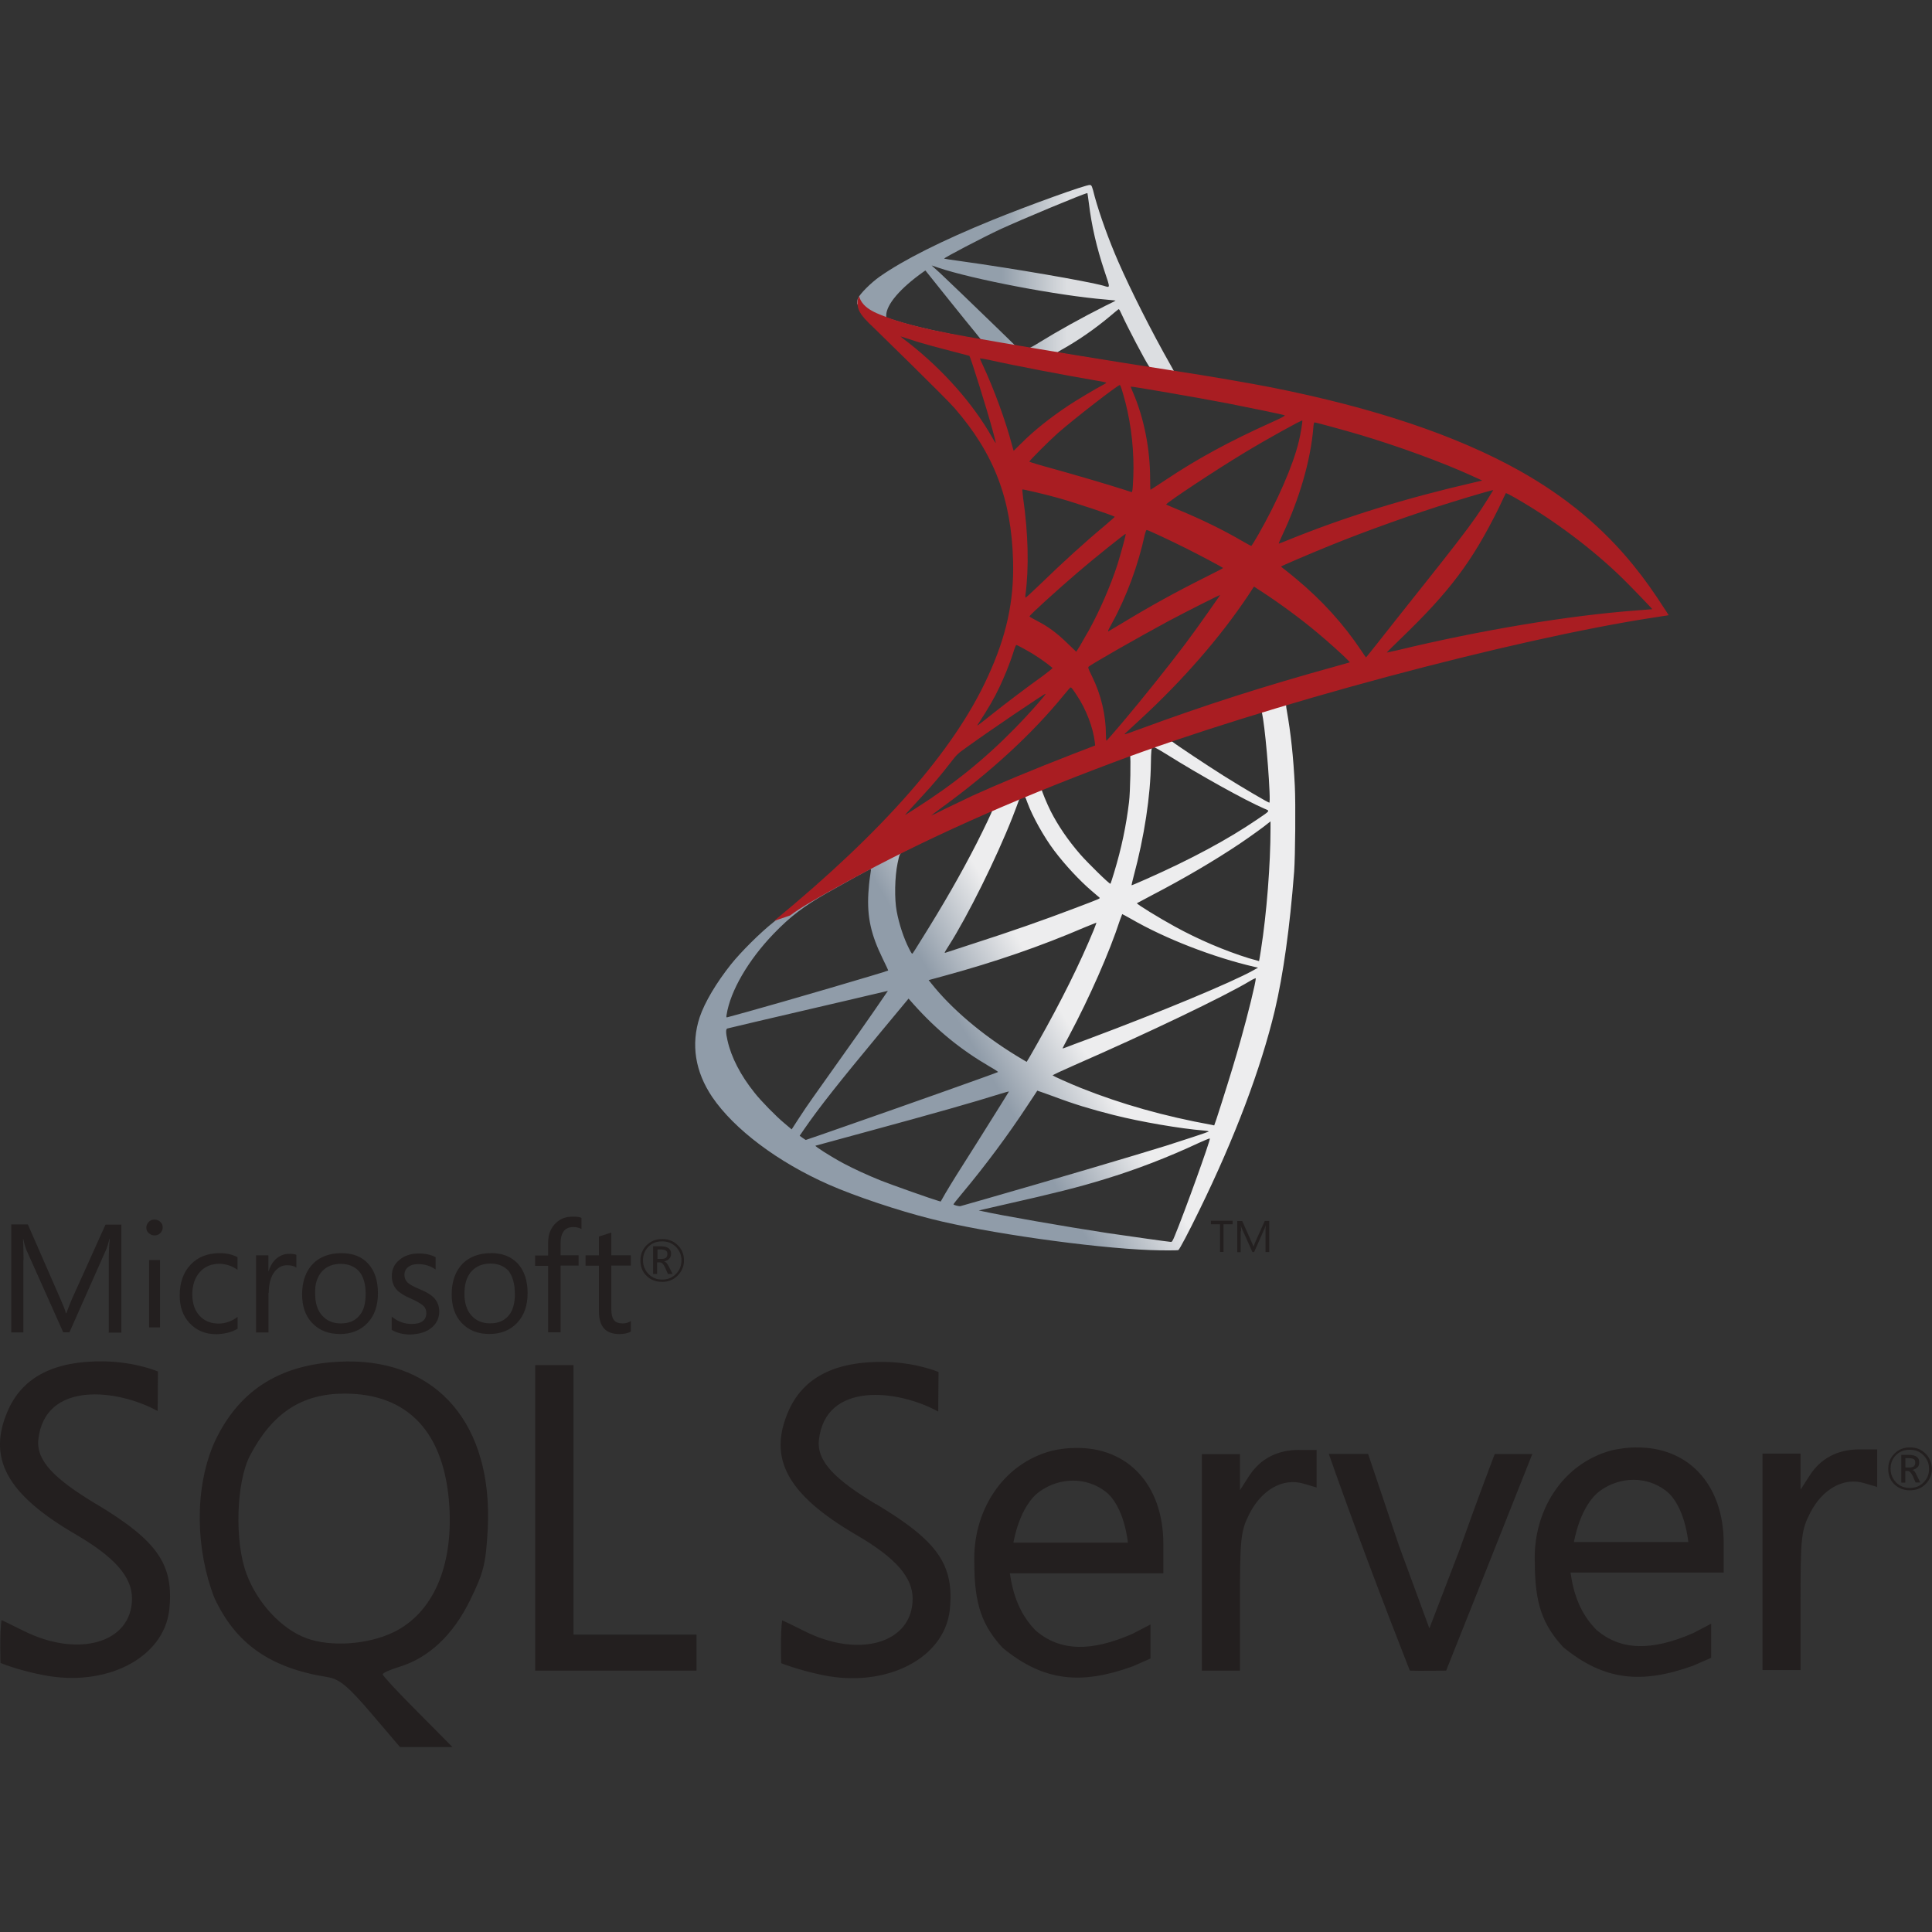 <?xml version="1.0" encoding="UTF-8"?>
<svg id="Capa_1" xmlns="http://www.w3.org/2000/svg" version="1.1" xmlns:xlink="http://www.w3.org/1999/xlink" viewBox="0 0 256 256">
  <rect x="0" y="0" width="256" height="256" fill="#333333" stroke="none"/>
  <!-- Generator: Adobe Illustrator 30.0.0, SVG Export Plug-In . SVG Version: 2.1.1 Build 123)  -->
  <defs>
    <style>
      .st0 {
        fill: url(#Degradado_sin_nombre_2);
      }

      .st1 {
        fill: url(#Degradado_sin_nombre_3);
      }

      .st2 {
        fill: url(#Degradado_sin_nombre);
      }

      .st3 {
        fill: #231f1f;
      }
    </style>
    <linearGradient id="Degradado_sin_nombre" data-name="Degradado sin nombre" x1="9566.49" y1="-3460.18" x2="9835.52" y2="-3619.14" gradientTransform="translate(-250.13 283.22) scale(.04)" gradientUnits="userSpaceOnUse">
      <stop offset="0" stop-color="#909ca9"/>
      <stop offset="1" stop-color="#ededee"/>
    </linearGradient>
    <linearGradient id="Degradado_sin_nombre_2" data-name="Degradado sin nombre 2" x1="9572.53" y1="-6456.17" x2="9788.99" y2="-6456.17" gradientTransform="translate(-250.13 283.22) scale(.04)" gradientUnits="userSpaceOnUse">
      <stop offset="0" stop-color="#939fab"/>
      <stop offset="1" stop-color="#dcdee1"/>
    </linearGradient>
    <radialGradient id="Degradado_sin_nombre_3" data-name="Degradado sin nombre 3" cx="-26250.25" cy="-6827.55" fx="-26250.25" fy="-6827.55" r="287.4" gradientTransform="translate(-727.07 -566.61) rotate(-171.46) scale(.04 .07) skewX(-.19)" gradientUnits="userSpaceOnUse">
      <stop offset="0" stop-color="#ee352c"/>
      <stop offset="1" stop-color="#a91d22"/>
    </radialGradient>
  </defs>
  <g>
    <path class="st2" d="M173.56,90.42l-28.27,9.23-24.6,10.86-6.88,1.82c-1.75,1.67-3.59,3.36-5.58,5.06-2.18,1.88-4.21,3.59-5.77,4.83-1.73,1.37-4.3,3.93-5.6,5.56-1.94,2.44-3.48,5.02-4.15,7.01-1.18,3.59-.6,7.22,1.67,10.58,2.91,4.27,8.7,8.63,15.45,11.6,3.44,1.52,9.23,3.46,13.59,4.55,7.24,1.84,21.26,3.83,28.98,4.12,1.56.06,3.65.06,3.74,0,.17-.11,1.37-2.39,2.76-5.24,4.74-9.68,8.16-18.76,10.02-26.52,1.11-4.7,1.99-10.96,2.56-18.38.15-2.07.21-9.02.09-11.37-.19-3.85-.53-6.97-1.07-10.02-.09-.45-.11-.85-.06-.88.09-.06.34-.15,3.82-1.15l-.7-1.67h0s0,0,0,0h0ZM167.11,94.2c.26,0,.94,6.56,1.11,10.71.04.88.02,1.45-.02,1.45-.17,0-3.61-2.03-6.07-3.57-2.14-1.35-6.2-4.04-6.84-4.55-.21-.15-.19-.17,1.56-.77,2.97-1,10.02-3.27,10.26-3.27ZM152.7,98.94c.19,0,.68.28,1.86,1,4.4,2.76,10.39,6.09,12.95,7.2.79.34.88.21-.94,1.45-3.89,2.65-8.74,5.26-14.68,7.89-1.05.47-1.92.83-1.94.83-.04,0,.09-.53.26-1.18,1.43-5.32,2.24-10.71,2.29-15.02q.02-2.14.21-2.2s-.02.02,0,.02h0ZM149.73,100.08c.13.13.04,4.91-.13,6.22-.38,3.12-.98,6.03-1.97,9.3-.24.79-.45,1.45-.49,1.5-.09.11-3.01-2.76-3.98-3.87-1.67-1.92-2.97-3.85-3.93-5.73-.49-.96-1.26-2.84-1.2-2.91.34-.24,11.6-4.59,11.69-4.51h0ZM135.76,105.57s.04,0,.06.02c.04.04.19.38.32.77.68,1.86,2.22,4.59,3.55,6.35,1.45,1.92,3.36,3.97,4.94,5.32.51.43.98.83,1.05.9.13.13.17.11-3.31,1.43-4.04,1.54-8.44,3.08-13.48,4.7-1.2.39-2.41.78-3.61,1.18-.19.06-.13-.04.43-.92,2.5-3.91,6.3-11.58,8.44-17.01.36-.94.73-1.88.79-2.09.09-.3.19-.41.47-.56.15-.04.3-.09.36-.09h0ZM131.49,107.34c.06.04-1.03,2.33-2.09,4.42-2.07,4.04-4.34,8.01-7.37,12.84-.51.83-1,1.6-1.07,1.69-.11.15-.15.11-.49-.56-.73-1.43-1.33-3.27-1.65-4.96-.32-1.67-.26-4.57.11-6.37.28-1.32.26-1.3.9-1.62,2.74-1.39,11.58-5.53,11.67-5.45h0ZM168.35,108.84v.9c0,4.77-.51,11.3-1.26,16.07-.13.83-.24,1.52-.26,1.54,0,0-.62-.17-1.35-.38-3.21-1-6.69-2.48-9.83-4.21-2.07-1.13-5.09-2.99-5-3.08.02-.02.92-.49,1.97-1.05,4.19-2.18,8.21-4.53,11.69-6.86,1.3-.88,3.27-2.29,3.7-2.67l.34-.26h0ZM115.35,115.16c.09,0,.06.17-.06.94-.09.56-.19,1.58-.23,2.29-.17,3.12.34,5.43,1.88,8.59.43.88.77,1.6.75,1.62-.15.13-14.3,4.27-18.74,5.49-1.32.36-2.48.68-2.56.7-.15.04-.17.02-.11-.34.49-3.14,2.88-7.24,6.22-10.71,2.22-2.31,4-3.65,7.03-5.39,2.18-1.24,5.53-3.1,5.79-3.18,0-.02.02-.02.04-.02h0ZM148.69,121.12s.53.26,1.15.62c4.57,2.65,10.94,5.11,16.37,6.37l.49.11-.68.38c-2.84,1.58-12.18,5.47-21.73,9.04-1.39.51-2.76,1.03-3.01,1.13-.26.11-.49.17-.49.15s.38-.77.88-1.69c2.67-5,5.36-11.09,6.73-15.32.17-.41.28-.77.3-.79h0ZM145.29,122.24s-.15.47-.36.98c-1.86,4.51-4.3,9.42-7.42,14.94-.79,1.41-1.45,2.54-1.47,2.54s-.66-.38-1.43-.85c-4.53-2.78-8.55-6.2-11.18-9.51l-.38-.47,1.94-.53c6.97-1.9,12.89-3.95,18.76-6.47.83-.34,1.52-.62,1.54-.62ZM166.4,129.61s.02.02,0,0c.02.49-1.07,4.89-1.97,8.08-.75,2.67-1.39,4.77-2.56,8.46-.51,1.62-.96,2.97-.98,2.97s-.15-.02-.28-.06c-6.35-1.15-12.03-2.76-17.37-4.89-1.5-.6-3.63-1.56-3.76-1.67-.04-.04,1.24-.64,2.86-1.35,9.72-4.25,19.81-9.08,23.27-11.15.41-.26.73-.38.79-.38h0ZM117.66,131.28s-2.67,3.95-6.48,9.27c-1.32,1.86-2.86,4.04-3.44,4.85-.58.81-1.45,2.09-1.94,2.86l-.9,1.39-.96-.81c-1.13-.94-3.1-2.95-3.97-4.06-1.84-2.29-3.08-4.7-3.57-6.9-.24-1.03-.24-1.54-.02-1.6.32-.09,6.03-1.43,11.37-2.67,2.97-.68,6.41-1.5,7.65-1.79,1.24-.3,2.24-.53,2.27-.53h0ZM120.39,132.32l.68.77c3.08,3.44,6.22,5.98,10.02,8.21.68.38,1.2.73,1.15.75-.15.11-13.21,4.74-19.25,6.84-3.4,1.2-6.2,2.16-6.22,2.16s-.21-.13-.43-.28l-.38-.28.62-.9c2.01-2.91,4.53-6.09,10.02-12.71l3.78-4.55h0ZM137.45,144.52s.96.32,2.12.75c2.78,1.05,4.98,1.71,7.93,2.46,3.63.92,8.89,1.82,11.99,2.07.47.04.73.09.64.15-.15.09-3.29,1.13-5.6,1.86-3.68,1.15-14.89,4.47-24.04,7.09-1.69.49-3.14.9-3.23.92-.21.04-.92-.15-.92-.24,0-.04.51-.7,1.13-1.43,3.08-3.68,6.13-7.78,8.68-11.67.7-1.07,1.3-1.94,1.3-1.97h0ZM133.69,144.63s-1.5,2.46-4.15,6.65c-1.13,1.77-2.39,3.78-2.84,4.49-.43.68-1.07,1.75-1.43,2.35l-.62,1.09-.32-.09c-.77-.21-6.18-2.12-7.61-2.69-1.77-.71-3.61-1.56-4.98-2.29-1.71-.92-3.85-2.29-3.68-2.33.04-.02,2.97-.81,6.5-1.77,9.36-2.54,14.55-4.02,17.95-5.09.62-.19,1.15-.34,1.18-.32h0ZM160.29,150.87h.02c.09.21-3.38,9.83-4.64,12.86-.28.68-.38.86-.53.83-.36-.02-5.38-.73-8.44-1.18-5.32-.81-14.25-2.37-16.5-2.88l-.51-.11,3.18-.73c6.84-1.54,10.13-2.37,13.46-3.4,4.21-1.28,8.38-2.88,12.59-4.85.66-.3,1.22-.53,1.37-.56h0Z"/>
    <path class="st0" d="M144.41,24.51c-.47-.06-8.06,2.67-12.95,4.66-6.6,2.69-11.73,5.26-14.89,7.48-1.18.83-2.65,2.31-2.88,2.88-.09.21-.13.47-.13.73l2.86,2.71,6.82,2.18,16.22,2.91,18.55,3.18.19-1.6c-.06,0-.11-.02-.17-.02l-2.44-.38-.49-.88c-2.52-4.44-5.3-9.96-6.92-13.68-1.26-2.88-2.46-6.22-3.12-8.61-.36-1.45-.41-1.54-.64-1.56h0s0,0,0,0h0ZM144.07,25.6h.02s.11.62.19,1.32c.36,2.99,1.03,5.88,2.07,9,.79,2.35.79,2.22-.13,1.94-2.18-.6-11.95-2.29-19.02-3.27-1.13-.15-2.09-.3-2.09-.32-.09-.09,5.11-2.8,7.39-3.87,2.93-1.35,10.96-4.7,11.56-4.81ZM123.47,35.18l.83.28c4.53,1.54,15.92,3.72,22.2,4.23.7.06,1.3.13,1.32.13.02.02-.58.34-1.35.7-3.03,1.52-6.37,3.38-8.68,4.81-.68.43-1.3.77-1.39.77s-.53-.09-1-.15l-.85-.13-2.14-2.09c-3.76-3.65-6.71-6.47-7.84-7.54l-1.11-1ZM122.62,35.84l3.01,3.76c1.65,2.07,3.31,4.1,3.68,4.55.36.45.66.81.64.83-.09.06-4.36-.77-6.62-1.28-2.33-.53-3.29-.79-4.72-1.24l-1.18-.38v-.3c.02-1.43,1.84-3.57,4.91-5.75,0,0,.28-.19.28-.19ZM148.22,40.97c.09,0,.19.19.45.77.73,1.6,2.99,5.92,3.55,6.75.17.28.47.3-2.54-.19-7.24-1.18-9.57-1.56-9.57-1.6,0-.02.21-.17.49-.32,2.24-1.24,4.51-2.82,6.52-4.51.49-.41.94-.79,1.03-.85.02-.04.06-.06.09-.04Z"/>
    <path class="st1" d="M113.83,39.24s-.47.75-.02,1.86c.28.68,1.09,1.52,2.01,2.37,0,0,9.51,9.27,10.66,10.6,5.26,6.07,7.54,12.05,7.76,20.3.13,5.3-.88,9.96-3.38,15.36-4.44,9.7-13.83,20.41-28.29,32.29l2.12-.71c1.37-1.03,3.23-2.12,7.59-4.51,10.06-5.51,21.39-10.58,35.28-15.79,20-7.52,52.89-16.33,71.61-19.19l1.94-.3-.3-.47c-1.71-2.65-2.88-4.3-4.3-6.05-4.1-5.09-9.08-9.21-15.17-12.63-8.38-4.68-19.21-8.33-32.93-11.05-2.59-.51-8.27-1.5-12.89-2.2-9.79-1.52-16.11-2.56-23.08-3.76-2.5-.43-6.24-1.07-8.72-1.6-1.28-.28-3.74-.85-5.66-1.52-1.54-.6-3.76-1.2-4.23-3.01h0ZM119.35,44.58s.36.11.81.26c.81.28,1.86.6,3.1.94.94.26,1.88.51,2.82.75,1.28.32,2.35.62,2.37.62.15.15,2.31,7.05,3.03,9.7.28,1,.49,1.86.47,1.86-.02.02-.26-.34-.53-.83-2.5-4.4-6.45-8.87-11.03-12.46-.6-.43-1.05-.81-1.05-.83ZM129.86,47.49c.11,0,.58.06,1.15.19,3.63.81,10.15,2.05,14.32,2.76.71.11,1.26.24,1.26.28s-.26.19-.58.36c-.7.36-3.55,2.05-4.49,2.69-2.37,1.58-4.51,3.29-6.05,4.83-.62.62-1.15,1.13-1.15,1.13,0,0-.13-.36-.24-.81-.77-2.97-2.37-7.37-3.82-10.47-.24-.49-.43-.94-.43-.98,0,.04,0,.02.02.02h0ZM148.37,51.01c.13.04.34.77.77,2.37.79,3.1,1.15,6.56,1.03,9.79-.04.9-.09,1.73-.13,1.84l-.06.21-1.11-.36c-2.29-.73-6-1.82-9.19-2.71-1.82-.49-3.29-.94-3.29-.98,0-.13,2.65-2.78,3.78-3.78,2.16-1.9,8.01-6.43,8.21-6.37h0ZM149.84,51.23c.06-.06,8.85,1.45,12.84,2.22,2.97.58,7.29,1.47,7.54,1.58.13.04-.32.3-1.75.94-5.64,2.54-9.83,4.83-14,7.61-1.09.73-2.01,1.32-2.03,1.32s-.04-.62-.04-1.37c0-4.06-.81-8.16-2.31-11.62-.15-.34-.28-.66-.26-.68ZM172.56,55.71c.06.06-.21,1.8-.47,2.82-.77,3.18-2.84,7.91-5.38,12.35-.45.79-.86,1.43-.9,1.45-.04.02-.62-.3-1.28-.68-2.48-1.45-5.3-2.82-8.38-4.1-.85-.36-1.6-.66-1.62-.7-.15-.13,6.73-4.68,10.36-6.86,2.88-1.75,7.59-4.36,7.67-4.27ZM174.18,55.97c.19,0,4.08,1.07,6.11,1.67,5.02,1.5,10.79,3.61,14.55,5.32l1.56.71-1.09.26c-9.19,2.12-17.05,4.55-24.64,7.63-.62.26-1.18.47-1.22.47s.17-.49.45-1.09c2.29-4.85,3.76-9.92,4.12-14.23.02-.41.09-.73.15-.73h0ZM135.46,64.86c.06-.06,3.03.64,4.64,1.09,2.44.68,7.61,2.41,7.61,2.54,0,.02-.58.51-1.26,1.11-2.8,2.33-5.49,4.79-8.72,7.91-.96.92-1.77,1.67-1.82,1.67s-.06-.13-.04-.3c.49-3.59.38-8.21-.3-12.89-.06-.6-.13-1.11-.11-1.13ZM197.88,64.92s-1.37,2.26-2.27,3.53c-1.28,1.84-3.16,4.27-7.42,9.62-2.24,2.82-4.77,6-5.6,7.07-.86,1.07-1.56,1.97-1.58,1.97s-.3-.38-.6-.85c-2.39-3.59-5.26-6.73-8.65-9.55-.64-.53-1.35-1.11-1.58-1.28-.24-.17-.43-.34-.43-.36,0-.06,3.63-1.62,6.39-2.74,4.83-1.97,11.41-4.32,16.35-5.83,2.59-.81,5.34-1.6,5.39-1.56h0ZM199.52,65.35c.09-.02.6.24,1.22.6,5.19,2.97,10.28,6.8,14.3,10.73,1.13,1.11,3.93,4.02,3.89,4.04,0,0-.98.09-2.14.17-9,.68-20.51,2.59-31.58,5.26-.75.17-1.41.32-1.45.32s.79-.83,1.84-1.84c6.5-6.26,9.47-10.21,12.97-17.27.49-1.05.92-1.94.96-2.01t0,0h0ZM151.94,70.22c.3.06,3.08,1.37,5.17,2.41,1.92.96,4.81,2.5,4.96,2.63.02.02-1,.56-2.26,1.18-4.02,2.01-7.46,3.91-11.05,6.09-1.03.62-1.88,1.13-1.9,1.13-.09,0-.06-.09.51-1.13,1.92-3.5,3.46-7.69,4.34-11.77.09-.32.17-.53.23-.53h0ZM149.16,70.74c.06.06-.66,2.69-1.11,4.12-.88,2.71-2.35,6.11-3.78,8.68-.34.6-.86,1.47-1.13,1.97l-.53.85-1.2-1.15c-1.39-1.35-2.52-2.18-3.97-2.93-.58-.3-1.03-.56-1.03-.6,0-.17,3.65-3.48,6.45-5.88,2.01-1.73,6.24-5.13,6.3-5.06h0ZM166.15,77.72l1.05.68c2.39,1.56,5.21,3.63,7.37,5.45,1.22,1,3.57,3.12,4.04,3.63l.26.28-1.73.49c-9.79,2.71-17.35,5.13-26.18,8.38-.98.36-1.82.66-1.88.66-.13,0-.24.11,1.97-1.92,5.64-5.19,10.64-10.92,14.36-16.5l.75-1.15h0ZM161.68,78.84s-2.88,4.17-4.64,6.5c-2.09,2.78-5.81,7.44-8.38,10.47-1.07,1.26-1.99,2.31-2.03,2.33-.06.02-.09-.3-.09-.79,0-2.59-.66-5.34-1.82-7.69-.49-.98-.58-1.22-.47-1.32.41-.36,6.62-3.91,10.56-6.03,2.65-1.41,6.8-3.5,6.86-3.46h0ZM134.67,85.46c.06,0,.56.26,1.11.56,1.37.75,2.59,1.58,3.68,2.48.04.04-.51.49-1.24,1.03-2.03,1.45-5.11,3.78-6.9,5.21-1.88,1.5-1.94,1.54-1.73,1.22,1.41-2.16,2.12-3.38,2.86-4.94.66-1.39,1.32-3.03,1.79-4.47.17-.62.38-1.09.43-1.09h0ZM141.87,91.1c.11-.02.24.17.81,1.03,1.22,1.82,2.16,4.25,2.39,6.22l.04.43-2.93,1.13c-5.24,2.03-10.06,4.04-13.33,5.53-.92.43-2.52,1.2-3.57,1.71-1.05.53-1.9.94-1.9.92s.66-.51,1.47-1.11c6.39-4.64,11.92-9.72,16.07-14.81.45-.53.86-1.03.9-1.05h.04s0,0,0,0ZM138.56,91.91c.09.09-2.35,2.84-4.02,4.53-4.12,4.21-8.21,7.5-13.27,10.71-.64.41-1.22.77-1.28.81-.15.09.04-.13,2.27-2.54,1.41-1.52,2.48-2.8,3.7-4.38.81-1.05.96-1.2,2.14-2.03,3.14-2.27,10.39-7.18,10.47-7.09Z"/>
  </g>
  <path class="st3" d="M46.02,180.4c-.39,0-.79.04-1.18.04-7.96.42-13.33,3.93-16.47,10.77-2.69,6.19-2.39,14.28.03,20.5,2.82,6.08,7.37,9.3,14.97,10.51,1.61.26,2.69,1.15,5.8,4.78l3.83,4.49h6.95l-4.62-4.66c-2.55-2.55-4.62-4.78-4.62-4.97s.98-.62,2.16-.98c3.9-1.18,7.14-4.19,9.4-8.81,1.83-3.71,2.1-4.85,2.36-9.46.69-13.73-6.55-22.31-18.6-22.21h0ZM52.11,216.29c-3.38,1.64-8.29,1.96-11.49.79-3.31-1.22-6.52-4.66-7.96-8.55-1.6-4.26-1.37-12.12.46-15.65,2.95-5.63,6.85-8.22,12.54-8.22,8.45,0,13.26,5.18,13.88,14.9.5,8.12-2.22,14.21-7.43,16.74h0ZM172.13,192.12c-2.91,0-5.15,1.18-6.65,3.5l-1.18,1.84v-4.78h-5.04v28.69h5.04v-9.17c0-8.39.1-9.37,1.28-11.66,1.62-3.15,4.39-4.72,7.08-3.97l1.8.53v-4.97h-2.33ZM142.5,191.86c-.99,0-2.04.13-3.08.36-6.75,1.76-10.55,8.22-10.32,14.87,0,5.57,1.08,8.35,3.77,11.27,5.5,4.51,10.48,4.87,17.19,2.45,1.15-.49,2.39-1.05,2.39-1.05v-4.51l-2.39,1.24c-5.43,2.37-9.53,2.37-12.81-.42-2.09-2.13-3.01-4.68-3.44-7.6h20.34v-3.87c0-7.89-4.75-12.87-11.66-12.74h0,0ZM134.28,204.44s.75-4.92,3.54-6.85c1.34-.95,2.88-1.4,4.39-1.4s3.02.49,4.26,1.44c2.55,1.96,2.98,6.78,2.98,6.78h-15.16v.04h0ZM12.68,199.26c-5.47-3.31-7.89-5.7-7.6-8.52.85-7.79,10.48-6.71,15.81-3.77l.04-5.24s-2.95-1.28-7.17-1.34c-6.48-.1-10.67,2.03-12.64,6.35-2.88,6.38-.33,11.2,8.9,16.57,5.18,3.02,7.47,5.63,7.47,8.49,0,5.9-7.11,7.95-14.44,4.26-1.51-.75-2.79-1.38-2.85-1.38-.26,1.67-.13,5.67-.13,5.67,0,0,2.25.95,5.63,1.6,8.38,1.67,16.01-2.26,16.73-8.65.63-5.99-1.54-9.14-9.75-14.05,0,0,0,0,0,0ZM216.77,191.79c-.98,0-2.03.14-3.12.36-6.74,1.77-10.54,8.22-10.28,14.87,0,5.56,1.08,8.31,3.76,11.23,5.5,4.52,10.48,4.88,17.23,2.46,1.14-.49,2.38-1.04,2.38-1.04v-4.52l-2.39,1.25c-5.45,2.36-9.54,2.36-12.81-.43-2.1-2.13-3.02-4.65-3.44-7.6h20.3v-3.87c0-7.85-4.75-12.83-11.66-12.7h.01s0,0,0,0ZM208.55,204.37s.76-4.91,3.54-6.88c1.34-.95,2.88-1.41,4.38-1.41s3.02.49,4.26,1.44c2.55,1.96,2.98,6.81,2.98,6.81h-15.16v.03s0,0,0,0ZM116.1,199.33c-5.47-3.3-7.89-5.7-7.59-8.52.85-7.8,10.48-6.71,15.81-3.77l.04-5.24s-2.95-1.28-7.17-1.34c-6.48-.1-10.67,2.03-12.64,6.35-2.88,6.38-.29,11.2,8.91,16.57,5.18,3.01,7.47,5.6,7.47,8.45,0,5.9-7.11,7.99-14.44,4.25-1.5-.75-2.78-1.37-2.85-1.37-.26,1.67-.13,5.67-.13,5.67,0,0,2.23.91,5.6,1.6,8.39,1.68,16.02-2.25,16.74-8.64.62-5.96-1.54-9.11-9.73-14.02h0s0,0,0,0ZM246.41,192.05c-2.91,0-5.17,1.18-6.65,3.51l-1.18,1.83v-4.78h-5.04v28.68h5.04v-9.17c0-8.38.1-9.37,1.28-11.66,1.61-3.14,4.39-4.72,7.08-3.96l1.8.53v-4.98h-2.33,0ZM75.99,199.16v-18.27h-5.08v40.48h21.38v-4.78h-16.3v-17.42h0ZM193.59,204.86l-4.19,10.91-4.03-10.97-4.09-12.15h-5.21c3.37,9.56,7.04,19.29,10.74,28.72,1.6.04,3.21,0,4.81,0l5.66-14.21,5.76-14.5h-4.98s-2.2,5.76-4.49,12.21h0s0,0,0,0ZM87.71,169.86c.82,0,1.5-.26,2.07-.83.56-.56.85-1.21.85-2.03s-.29-1.5-.85-2.03c-.56-.53-1.21-.79-2.03-.79s-1.51.26-2.07.82c-.56.56-.82,1.24-.82,2.03s.26,1.51.82,2.03c.53.53,1.21.79,2.03.79h0s0,0,0,0ZM85.91,165.2c.49-.49,1.08-.71,1.84-.71.71,0,1.31.23,1.8.71.49.49.75,1.08.75,1.8s-.26,1.34-.75,1.83c-.5.49-1.09.72-1.8.72s-1.31-.23-1.8-.72c-.49-.49-.75-1.11-.75-1.83s.23-1.31.71-1.8ZM87.12,167.27h.33c.23,0,.46.23.66.65l.39.89h.62l-.49-.98c-.2-.39-.39-.62-.62-.69.29-.07.52-.17.68-.36.16-.17.23-.4.23-.66,0-.3-.09-.53-.29-.69-.23-.19-.59-.29-1.05-.29h-1.04v3.67h.53v-1.54h.06s0,0,0,0ZM87.12,165.56h.46c.33,0,.56.07.69.17.12.1.16.23.16.46,0,.42-.26.62-.75.62h-.56v-1.25h0ZM3.12,166.94c0-1.28-.04-2.23-.07-2.79h.03c.13.66.29,1.15.42,1.48l4.88,10.91h.82l4.88-11c.13-.3.26-.75.42-1.38h.04c-.1,1.09-.13,2.04-.13,2.79v9.63h1.67v-14.31h-2.1l-4.49,9.95c-.17.39-.39.98-.69,1.77h-.07c-.1-.39-.33-.98-.65-1.7l-4.39-10.05H1.49v14.31h1.61v-9.59s.03,0,.03,0ZM19.76,166.97h1.44v8.91h-1.44v-8.91ZM20.48,163.7c.3,0,.56-.1.75-.3.2-.2.33-.45.33-.75s-.1-.56-.33-.75c-.2-.2-.46-.3-.76-.3s-.56.1-.75.3c-.2.2-.33.46-.33.75,0,.33.1.56.33.75.23.2.46.3.75.3,0,0,0,0,0,0ZM31.48,176.07v-1.57c-.79.59-1.64.88-2.52.88-1.05,0-1.9-.36-2.53-1.05-.62-.68-.95-1.63-.95-2.82s.33-2.22,1.01-2.97c.66-.72,1.51-1.08,2.55-1.08.85,0,1.67.26,2.43.79v-1.67c-.69-.36-1.47-.53-2.36-.53-1.64,0-2.91.53-3.87,1.54-.95,1.01-1.43,2.39-1.43,4.06,0,1.48.42,2.72,1.31,3.67.92.98,2.1,1.47,3.54,1.47,1.11-.03,2.03-.26,2.82-.72ZM35.61,171.32c0-1.18.26-2.13.75-2.78.46-.59,1.01-.89,1.67-.89.56,0,.95.1,1.24.33v-1.71c-.23-.1-.55-.13-.98-.13-.59,0-1.12.2-1.58.56-.49.39-.88.98-1.11,1.73h-.04v-2.09h-1.63v10.22h1.64v-5.24h.03ZM45.01,176.77c1.54,0,2.78-.5,3.7-1.48.92-.98,1.37-2.29,1.37-3.93s-.42-2.95-1.28-3.9c-.85-.95-2.03-1.41-3.57-1.41s-2.78.46-3.7,1.34c-.98.98-1.5,2.36-1.5,4.12,0,1.54.42,2.82,1.31,3.77.92.98,2.13,1.48,3.67,1.48h0s0,0,0,0ZM42.68,168.45c.62-.66,1.44-.98,2.46-.98s1.84.33,2.43.98c.59.69.88,1.67.88,2.98s-.26,2.23-.82,2.88c-.56.69-1.37,1.05-2.46,1.05s-1.87-.36-2.49-1.05c-.62-.69-.92-1.64-.92-2.88-.06-1.24.26-2.25.92-2.98ZM57.25,175.88c.62-.56.95-1.24.95-2.1,0-.75-.26-1.37-.75-1.87-.4-.39-1.01-.75-1.9-1.11-.79-.33-1.28-.62-1.54-.85-.26-.26-.42-.59-.42-1.05,0-.42.17-.75.49-1.01.33-.26.75-.39,1.31-.39.88,0,1.64.23,2.33.72v-1.64c-.66-.33-1.38-.49-2.2-.49-1.05,0-1.94.29-2.59.85-.69.56-1.01,1.28-1.01,2.13,0,.75.23,1.37.65,1.83.36.39.98.79,1.83,1.15.82.36,1.37.69,1.67.95.29.26.42.59.42.98,0,.95-.65,1.45-1.93,1.45-.98,0-1.87-.32-2.66-.98v1.76c.71.43,1.57.62,2.52.62,1.21-.06,2.16-.36,2.82-.95h0ZM65.05,166.05c-1.54,0-2.78.46-3.7,1.34-.98.98-1.5,2.36-1.5,4.12,0,1.54.42,2.82,1.31,3.77.92.98,2.13,1.48,3.67,1.48s2.78-.5,3.7-1.48c.92-.98,1.38-2.29,1.38-3.93s-.43-2.95-1.28-3.9c-.89-.95-2.07-1.41-3.57-1.41h0s0,0,0,0ZM68.23,171.42c0,1.25-.26,2.23-.82,2.88-.56.69-1.37,1.05-2.46,1.05s-1.87-.36-2.49-1.05c-.62-.69-.92-1.64-.92-2.88,0-1.31.33-2.33.98-3.01.62-.65,1.44-.98,2.46-.98s1.83.33,2.42.98c.53.72.82,1.7.82,3.01h0,0ZM72.65,176.54h1.63v-8.84h2.39v-1.37h-2.39v-1.58c0-1.43.56-2.16,1.7-2.16.39,0,.78.1,1.07.26v-1.48c-.29-.13-.69-.16-1.18-.16-.88,0-1.6.26-2.19.82-.69.65-1.05,1.5-1.05,2.65v1.68h-1.73v1.37h1.73v8.81h.01ZM79.36,173.75c0,2,.88,3.02,2.69,3.02.65,0,1.15-.1,1.54-.34v-1.4c-.3.23-.66.33-1.05.33-.56,0-.95-.13-1.18-.43-.23-.29-.36-.79-.36-1.47v-5.76h2.59v-1.37h-2.59v-3.01c-.56.2-1.12.36-1.64.53v2.49h-1.77v1.37h1.77v6.06h0ZM255.12,192.58c-.56-.53-1.21-.79-2.03-.79s-1.51.26-2.07.83c-.56.55-.82,1.24-.82,2.03s.26,1.5.81,2.03c.56.53,1.24.79,2.07.79s1.5-.26,2.07-.82c.55-.56.84-1.21.84-2.03-.03-.83-.33-1.51-.88-2.04h0ZM254.86,196.45c-.49.49-1.08.71-1.8.71s-1.31-.23-1.8-.71c-.49-.5-.75-1.12-.75-1.84s.23-1.31.72-1.8c.49-.49,1.08-.71,1.83-.71.71,0,1.31.23,1.8.71.49.5.75,1.09.75,1.8,0,.76-.23,1.34-.75,1.84ZM253.39,194.78c.29-.07.53-.2.69-.36.17-.17.23-.4.23-.66,0-.29-.09-.53-.29-.69-.23-.19-.59-.29-1.05-.29h-1.04v3.67h.53v-1.54h.33c.23,0,.45.23.65.65l.39.88h.62l-.49-.98c-.17-.43-.36-.62-.56-.69h0s0,0,0,0ZM253.03,194.45h-.56v-1.24h.46c.33,0,.56.06.69.16.13.1.16.23.16.46,0,.42-.26.62-.75.62h0s0,0,0,0ZM161.66,165.89h.46v-3.67h1.21v-.46h-2.88v.46h1.21v3.67h0ZM164.44,163.14c0-.36,0-.65-.03-.81.03.2.1.33.13.42l1.41,3.15h.23l1.41-3.18c.04-.1.07-.23.13-.39-.03.33-.03.59-.03.79v2.78h.49v-4.12h-.59l-1.28,2.85c-.03.1-.13.3-.2.53h-.04c-.03-.13-.09-.26-.19-.49l-1.28-2.88h-.66v4.13h.46v-2.76h.03s0,0,0,0Z"/>
</svg>